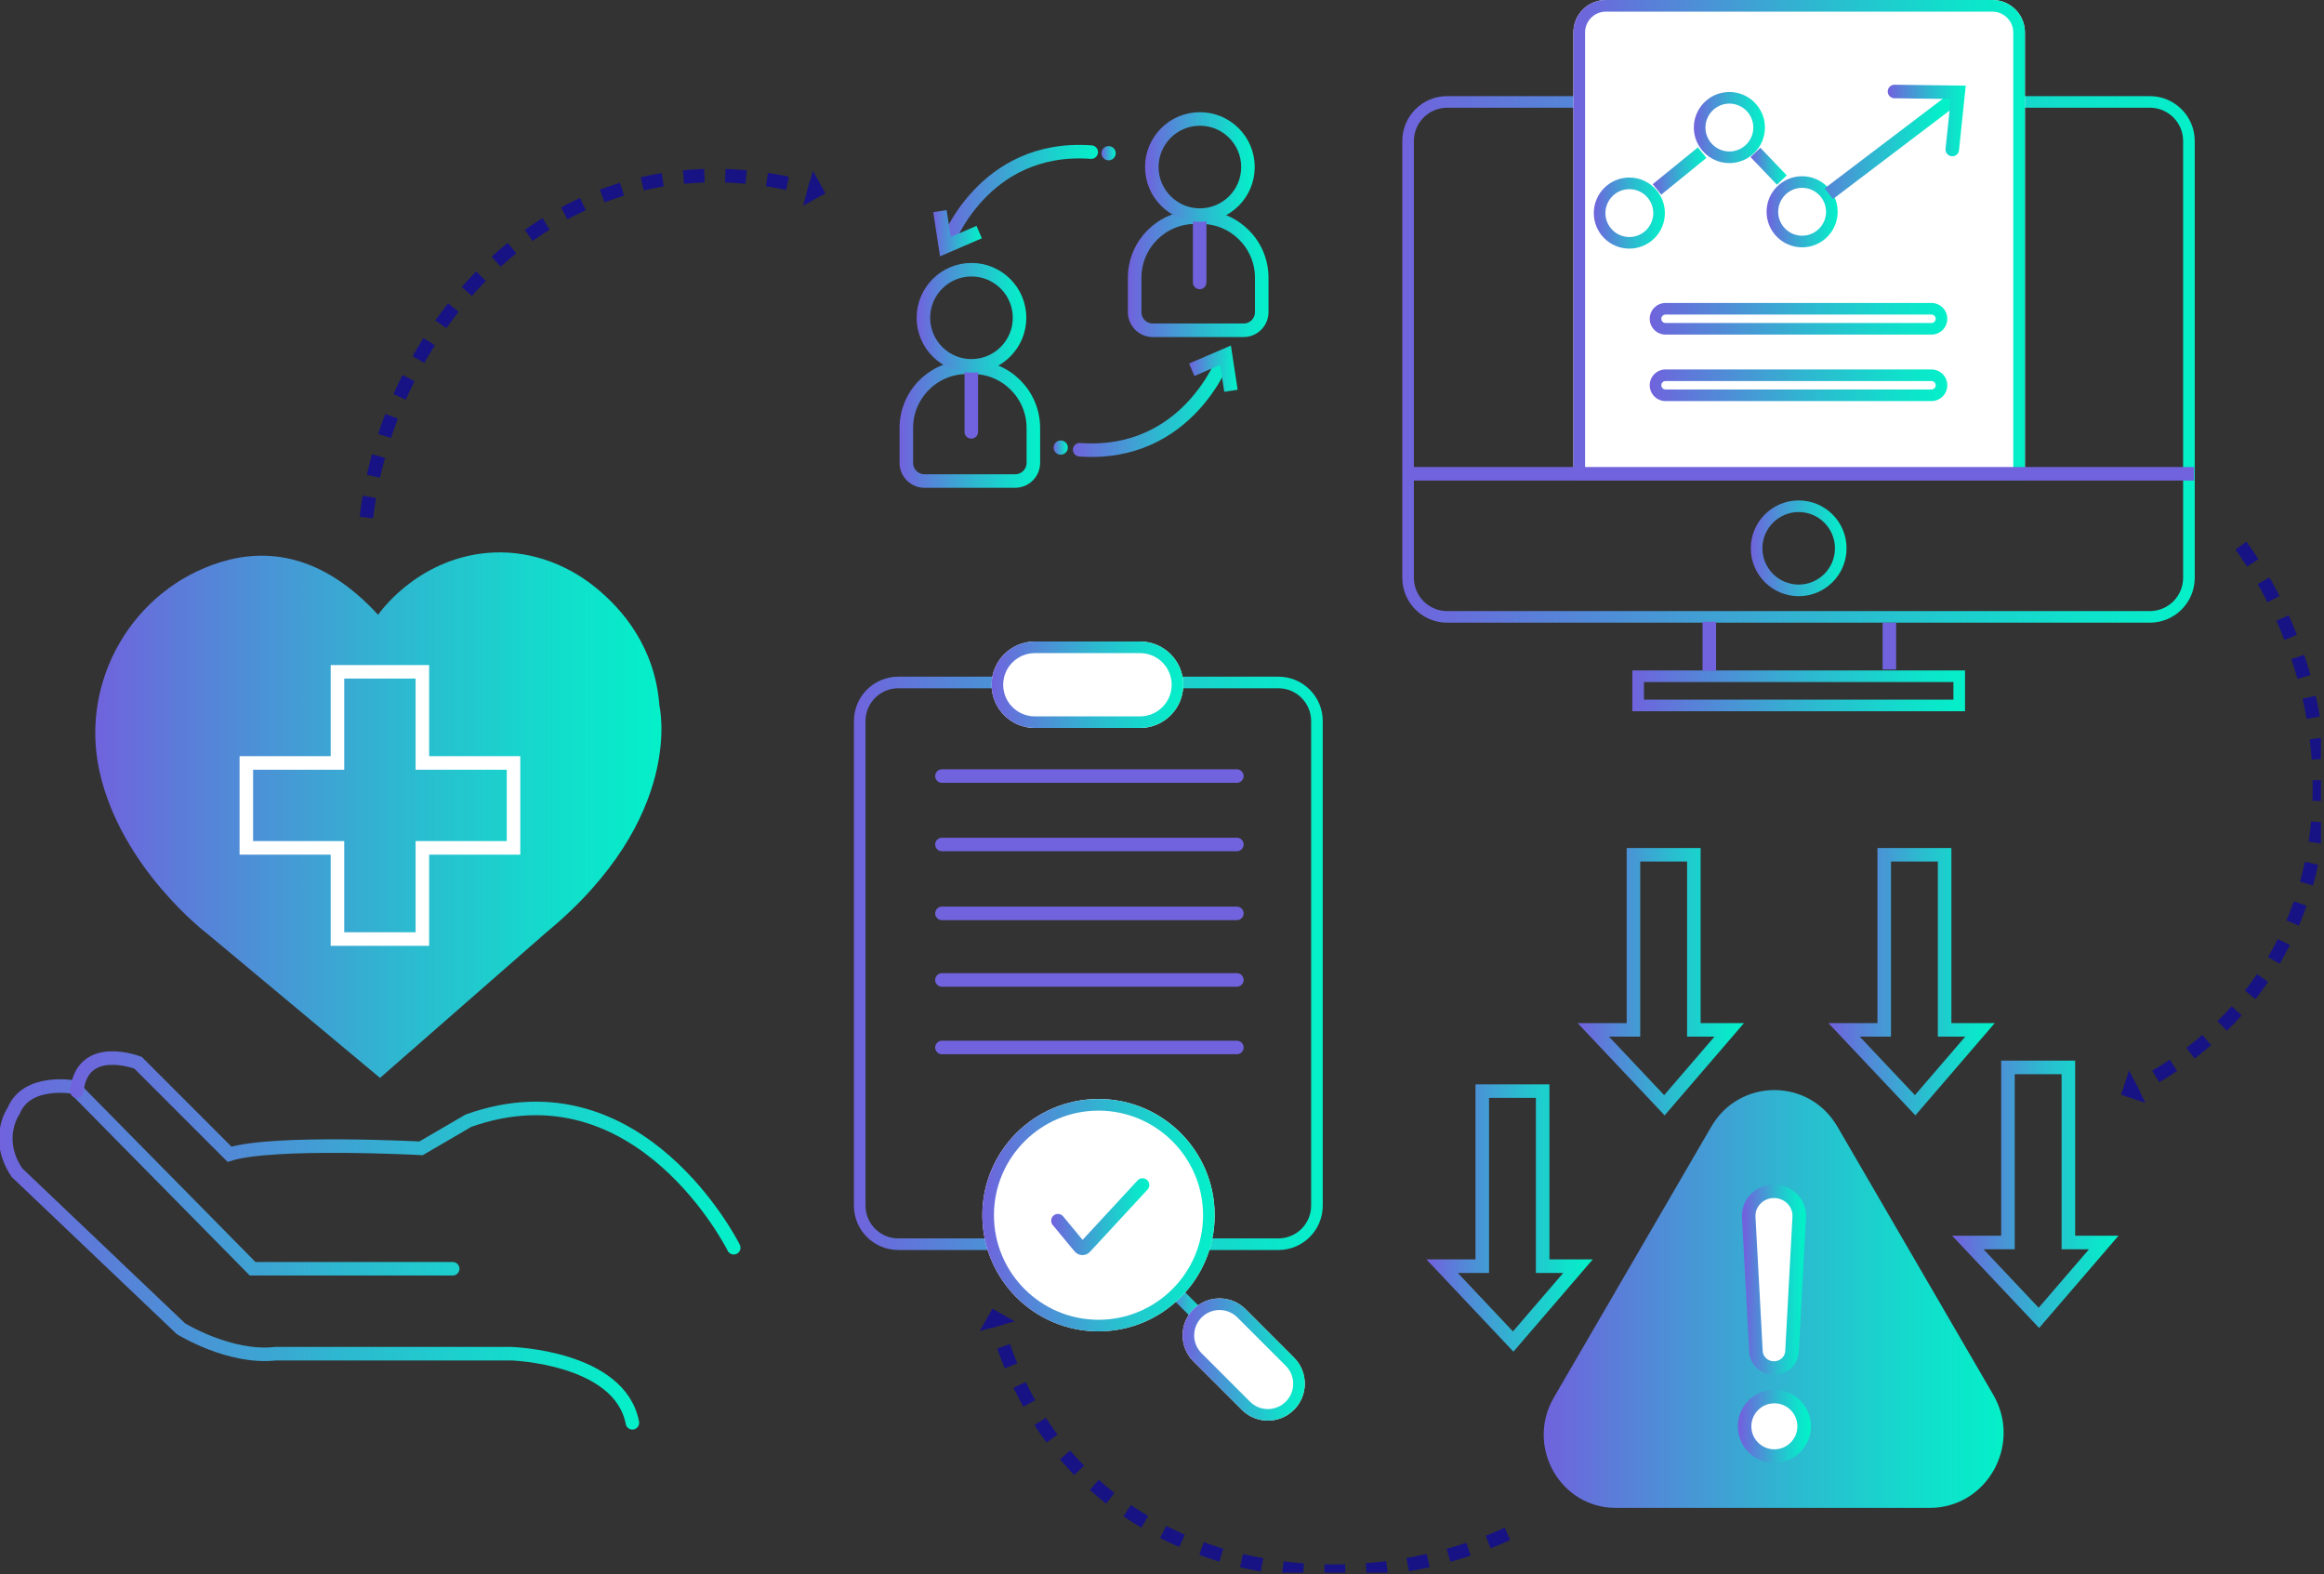 <svg width="601" height="407" viewBox="0 0 601 407" fill="none" xmlns="http://www.w3.org/2000/svg">
<rect x="0" y="0" width="601" height="407" fill="#333333" stroke="none"/>
<g clip-path="url(#clip0_142_452)">
<path d="M94.75 133.82C100.85 82.17 146.45 31.63 209.58 48.82" stroke="#171384" stroke-width="3.5" stroke-miterlimit="10" stroke-dasharray="5.41 5.41"/>
<path d="M210.23 44.17L207.68 53.21L213.48 49.96L210.23 44.17Z" fill="#171384"/>
<path d="M579.52 141.07C609.88 183.29 610.35 251.37 552.17 281.29" stroke="#171384" stroke-width="3.5" stroke-miterlimit="10" stroke-dasharray="5.41 5.41"/>
<path d="M554.82 285.16L550.6 276.77L548.521 283.08L554.82 285.16Z" fill="#171384"/>
<path d="M389.83 396.63C342.48 418.13 275.63 405.24 257.69 342.32" stroke="#171384" stroke-width="3.5" stroke-miterlimit="10" stroke-dasharray="5.41 5.41"/>
<path d="M253.37 344.16L262.42 341.67L256.65 338.39L253.37 344.16Z" fill="#171384"/>
<path d="M330.6 177.97C335.27 177.97 339.07 181.77 339.07 186.44V311.75C339.07 316.42 335.27 320.22 330.6 320.22H232.3C227.63 320.22 223.83 316.42 223.83 311.75V186.44C223.83 181.77 227.63 177.97 232.3 177.97H330.6ZM330.6 174.97H232.3C225.97 174.97 220.83 180.1 220.83 186.44V311.75C220.83 318.08 225.96 323.22 232.3 323.22H330.6C336.93 323.22 342.07 318.09 342.07 311.75V186.44C342.07 180.11 336.94 174.97 330.6 174.97Z" fill="url(#paint0_linear_142_452)"/>
<path d="M294.82 165.88H267.61C261.436 165.88 256.43 170.885 256.43 177.06C256.43 183.235 261.436 188.24 267.61 188.24H294.82C300.995 188.24 306 183.235 306 177.06C306 170.885 300.995 165.88 294.82 165.88Z" fill="white"/>
<path d="M294.82 168.88C299.33 168.88 303 172.55 303 177.06C303 181.57 299.33 185.24 294.82 185.24H267.61C263.1 185.24 259.43 181.57 259.43 177.06C259.43 172.55 263.1 168.88 267.61 168.88H294.82ZM294.82 165.88H267.61C261.44 165.88 256.43 170.88 256.43 177.06C256.43 183.23 261.43 188.24 267.61 188.24H294.82C300.99 188.24 306 183.24 306 177.06C306 170.89 301 165.88 294.82 165.88Z" fill="url(#paint1_linear_142_452)"/>
<path d="M302.2 332.33L310.67 340.8" stroke="url(#paint2_linear_142_452)" stroke-width="3.5" stroke-miterlimit="10"/>
<path d="M284.08 344.25C300.671 344.25 314.12 330.801 314.12 314.21C314.12 297.619 300.671 284.17 284.08 284.17C267.489 284.17 254.04 297.619 254.04 314.21C254.04 330.801 267.489 344.25 284.08 344.25Z" fill="white"/>
<path d="M284.08 287.18C298.99 287.18 311.12 299.31 311.12 314.22C311.12 329.13 298.99 341.26 284.08 341.26C269.17 341.26 257.04 329.13 257.04 314.22C257.04 299.31 269.17 287.18 284.08 287.18ZM284.08 284.18C267.49 284.18 254.04 297.63 254.04 314.22C254.04 330.81 267.49 344.26 284.08 344.26C300.67 344.26 314.12 330.81 314.12 314.22C314.12 297.63 300.67 284.18 284.08 284.18Z" fill="url(#paint3_linear_142_452)"/>
<path d="M322.114 338.529C318.388 334.803 312.348 334.803 308.622 338.529C304.897 342.254 304.897 348.295 308.622 352.02L321.138 364.536C324.864 368.262 330.904 368.262 334.63 364.536C338.355 360.811 338.355 354.77 334.63 351.045L322.114 338.529Z" fill="white"/>
<path d="M315.37 338.74C317.12 338.74 318.76 339.42 320 340.66L332.51 353.17C333.75 354.41 334.43 356.05 334.43 357.8C334.43 359.55 333.75 361.19 332.51 362.43C331.27 363.67 329.63 364.35 327.88 364.35C326.13 364.35 324.49 363.67 323.25 362.43L310.74 349.92C309.5 348.68 308.82 347.04 308.82 345.29C308.82 343.54 309.5 341.9 310.74 340.66C311.98 339.42 313.62 338.74 315.37 338.74ZM315.37 335.74C312.93 335.74 310.49 336.67 308.62 338.53C304.89 342.26 304.89 348.3 308.62 352.02L321.13 364.53C322.99 366.39 325.44 367.32 327.88 367.32C330.32 367.32 332.76 366.39 334.63 364.53C338.36 360.8 338.36 354.76 334.63 351.04L322.12 338.53C320.26 336.67 317.81 335.74 315.37 335.74Z" fill="url(#paint4_linear_142_452)"/>
<path d="M273.59 315.64L279.21 322.43C279.59 322.9 280.24 322.91 280.64 322.45L295.47 306.41" stroke="url(#paint5_linear_142_452)" stroke-width="3.5" stroke-miterlimit="10" stroke-linecap="round"/>
<path d="M243.59 200.67H319.86" stroke="url(#paint6_linear_142_452)" stroke-width="3.5" stroke-miterlimit="10" stroke-linecap="round"/>
<path d="M243.59 218.36H319.86" stroke="url(#paint7_linear_142_452)" stroke-width="3.5" stroke-miterlimit="10" stroke-linecap="round"/>
<path d="M243.59 236.18H319.86" stroke="url(#paint8_linear_142_452)" stroke-width="3.5" stroke-miterlimit="10" stroke-linecap="round"/>
<path d="M243.59 253.39H319.86" stroke="url(#paint9_linear_142_452)" stroke-width="3.5" stroke-miterlimit="10" stroke-linecap="round"/>
<path d="M243.59 270.85H319.86" stroke="url(#paint10_linear_142_452)" stroke-width="3.5" stroke-miterlimit="10" stroke-linecap="round"/>
<path d="M97.77 158.99C97.77 158.99 107.37 144.75 125.81 142.99C135.91 142.03 145.91 145.4 153.82 151.75C161.14 157.63 169.42 167.49 170.53 182.47C170.53 182.47 177.42 211.32 141.17 241.19L98.28 278.72L53.6 241.44C53.6 241.44 31.24 224.51 25.71 199.37C20.58 176.08 34.3 152.36 57.09 145.34C68.81 141.73 83.22 143.11 97.78 158.97L97.77 158.99Z" fill="url(#paint11_linear_142_452)"/>
<path d="M117.07 328.07H65.33L19.03 281.09C19.03 281.09 6.94 278.88 3.54 287.22C3.54 287.22 -1.57 294.37 4.39 303.22L46.77 343.56C46.77 343.56 59.37 351.39 71.28 350.03H132.22C132.22 350.03 160.31 350.88 163.54 367.9" stroke="url(#paint12_linear_142_452)" stroke-width="3.5" stroke-miterlimit="10" stroke-linecap="round"/>
<path d="M189.75 322.63C189.75 322.63 165.58 273.95 121.15 289.78L108.89 296.93C108.89 296.93 70.76 294.89 59.36 298.46L35.7 274.8C35.7 274.8 21.23 269.18 19.87 282.12" stroke="url(#paint13_linear_142_452)" stroke-width="3.5" stroke-miterlimit="10" stroke-linecap="round"/>
<path d="M475.16 291.31L515.47 360.65C522.98 373.58 513.82 389.9 499.05 389.9H417.83C403.43 389.9 394.5 373.98 401.82 361.39L442.55 291.32C449.88 278.71 467.83 278.71 475.16 291.32V291.31Z" fill="url(#paint14_linear_142_452)"/>
<path d="M458.76 353.74C456.28 353.74 454.23 351.85 454.1 349.44L452.23 314.73C452.03 311.09 455.01 308.03 458.76 308.03C462.51 308.03 465.49 311.09 465.29 314.73L463.42 349.44C463.29 351.85 461.24 353.74 458.76 353.74Z" fill="white" stroke="url(#paint15_linear_142_452)" stroke-width="3.5" stroke-miterlimit="10" stroke-linecap="round"/>
<path d="M458.86 376.51C463.113 376.51 466.56 373.063 466.56 368.81C466.56 364.557 463.113 361.11 458.86 361.11C454.608 361.11 451.16 364.557 451.16 368.81C451.16 373.063 454.608 376.51 458.86 376.51Z" fill="white" stroke="url(#paint16_linear_142_452)" stroke-width="3.5" stroke-miterlimit="10" stroke-linecap="round"/>
<path d="M398.94 327.4V282.13H383.32V327.4H372.94L391.32 346.89L408.08 327.4H398.94Z" stroke="url(#paint17_linear_142_452)" stroke-width="3.5" stroke-miterlimit="10" stroke-linecap="round"/>
<path d="M438.04 266.3V221.02H422.42V266.3H412.04L430.42 285.79L447.19 266.3H438.04Z" stroke="url(#paint18_linear_142_452)" stroke-width="3.5" stroke-miterlimit="10" stroke-linecap="round"/>
<path d="M502.89 266.3V221.02H487.27V266.3H476.89L495.27 285.79L512.04 266.3H502.89Z" stroke="url(#paint19_linear_142_452)" stroke-width="3.5" stroke-miterlimit="10" stroke-linecap="round"/>
<path d="M534.89 321.28V276H519.27V321.28H508.89L527.27 340.77L544.04 321.28H534.89Z" stroke="url(#paint20_linear_142_452)" stroke-width="3.5" stroke-miterlimit="10" stroke-linecap="round"/>
<path d="M555.97 27.85C560.71 27.85 564.57 31.71 564.57 36.45V149.41C564.57 154.15 560.71 158.01 555.97 158.01H374.24C369.5 158.01 365.64 154.15 365.64 149.41V36.46C365.64 31.72 369.5 27.86 374.24 27.86H555.97M555.97 24.85H374.24C367.83 24.85 362.64 30.05 362.64 36.45V149.41C362.64 155.82 367.84 161.01 374.24 161.01H555.97C562.38 161.01 567.57 155.81 567.57 149.41V36.46C567.57 30.05 562.37 24.86 555.97 24.86V24.85Z" fill="url(#paint21_linear_142_452)"/>
<path d="M523.66 124.07H406.89V8.38C406.89 3.75 410.64 0 415.27 0H515.27C519.9 0 523.65 3.75 523.65 8.38V124.06L523.66 124.07Z" fill="white"/>
<path d="M515.27 3.02C518.23 3.02 520.64 5.43 520.64 8.39V121.05H409.91V8.38C409.91 5.42 412.32 3.01 415.28 3.01H515.28M515.27 0H415.27C410.64 0 406.89 3.75 406.89 8.38V124.06H523.66V8.38C523.66 3.75 519.91 0 515.27 0Z" fill="url(#paint22_linear_142_452)"/>
<path d="M505.17 176.36V180.91H425.13V176.36H505.17ZM508.17 173.36H422.13V183.91H508.17V173.36Z" fill="url(#paint23_linear_142_452)"/>
<path d="M442.04 160.77V173.45" stroke="url(#paint24_linear_142_452)" stroke-width="3.5" stroke-miterlimit="10"/>
<path d="M488.6 161.02V173.11" stroke="url(#paint25_linear_142_452)" stroke-width="3.5" stroke-miterlimit="10"/>
<path d="M499.49 81.34C500.09 81.34 500.58 81.83 500.58 82.43C500.58 83.03 500.09 83.52 499.49 83.52H430.72C430.12 83.52 429.63 83.03 429.63 82.43C429.63 81.83 430.12 81.34 430.72 81.34H499.49ZM499.49 78.34H430.72C428.46 78.34 426.63 80.17 426.63 82.43C426.63 84.69 428.46 86.52 430.72 86.52H499.49C501.75 86.52 503.58 84.69 503.58 82.43C503.58 80.17 501.75 78.34 499.49 78.34Z" fill="url(#paint26_linear_142_452)"/>
<path d="M499.49 98.53C500.09 98.53 500.58 99.02 500.58 99.62C500.58 100.22 500.09 100.71 499.49 100.71H430.72C430.12 100.71 429.63 100.22 429.63 99.62C429.63 99.02 430.12 98.53 430.72 98.53H499.49ZM499.49 95.53H430.72C428.46 95.53 426.63 97.36 426.63 99.62C426.63 101.88 428.46 103.71 430.72 103.71H499.49C501.75 103.71 503.58 101.88 503.58 99.62C503.58 97.36 501.75 95.53 499.49 95.53Z" fill="url(#paint27_linear_142_452)"/>
<path d="M421.36 48.91C424.77 48.91 427.55 51.69 427.55 55.1C427.55 58.51 424.77 61.29 421.36 61.29C417.95 61.29 415.17 58.51 415.17 55.1C415.17 51.69 417.95 48.91 421.36 48.91ZM421.36 45.91C416.28 45.91 412.17 50.03 412.17 55.1C412.17 60.17 416.29 64.29 421.36 64.29C426.43 64.29 430.55 60.17 430.55 55.1C430.55 50.03 426.43 45.91 421.36 45.91Z" fill="url(#paint28_linear_142_452)"/>
<path d="M447.23 26.79C450.64 26.79 453.42 29.57 453.42 32.98C453.42 36.39 450.64 39.17 447.23 39.17C443.82 39.17 441.04 36.39 441.04 32.98C441.04 29.57 443.82 26.79 447.23 26.79ZM447.23 23.79C442.15 23.79 438.04 27.91 438.04 32.98C438.04 38.05 442.16 42.17 447.23 42.17C452.3 42.17 456.42 38.05 456.42 32.98C456.42 27.91 452.3 23.79 447.23 23.79Z" fill="url(#paint29_linear_142_452)"/>
<path d="M466.04 48.57C469.45 48.57 472.23 51.35 472.23 54.76C472.23 58.17 469.45 60.95 466.04 60.95C462.63 60.95 459.85 58.17 459.85 54.76C459.85 51.35 462.63 48.57 466.04 48.57ZM466.04 45.57C460.96 45.57 456.85 49.69 456.85 54.76C456.85 59.83 460.97 63.95 466.04 63.95C471.11 63.95 475.23 59.83 475.23 54.76C475.23 49.69 471.11 45.57 466.04 45.57Z" fill="url(#paint30_linear_142_452)"/>
<path d="M472.94 50.09L505.51 25.38" stroke="url(#paint31_linear_142_452)" stroke-width="3.5" stroke-miterlimit="10"/>
<path d="M489.93 23.66L506.42 23.87L504.87 38.66" stroke="url(#paint32_linear_142_452)" stroke-width="3.5" stroke-miterlimit="10" stroke-linecap="round"/>
<path d="M363.15 122.51H567.4" stroke="url(#paint33_linear_142_452)" stroke-width="3.5" stroke-miterlimit="10"/>
<path d="M465.15 132.4C470.32 132.4 474.53 136.61 474.53 141.78C474.53 146.95 470.32 151.16 465.15 151.16C459.98 151.16 455.77 146.95 455.77 141.78C455.77 136.61 459.98 132.4 465.15 132.4ZM465.15 129.4C458.31 129.4 452.77 134.94 452.77 141.78C452.77 148.62 458.31 154.16 465.15 154.16C471.99 154.16 477.53 148.62 477.53 141.78C477.53 134.94 471.99 129.4 465.15 129.4Z" fill="url(#paint34_linear_142_452)"/>
<path d="M309.11 56.15H310.63C319.27 56.15 326.29 63.17 326.29 71.81V80.71C326.29 83.3 324.19 85.4 321.6 85.4H298.12C295.53 85.4 293.43 83.3 293.43 80.71V71.81C293.43 63.17 300.45 56.15 309.09 56.15H309.11Z" stroke="url(#paint35_linear_142_452)" stroke-width="3.5" stroke-miterlimit="10"/>
<path d="M310.24 56.86V73.03" stroke="url(#paint36_linear_142_452)" stroke-width="3.5" stroke-miterlimit="10" stroke-linecap="round"/>
<path d="M310.3 55.62C317.165 55.62 322.73 50.055 322.73 43.19C322.73 36.325 317.165 30.76 310.3 30.76C303.435 30.76 297.87 36.325 297.87 43.19C297.87 50.055 303.435 55.62 310.3 55.62Z" stroke="url(#paint37_linear_142_452)" stroke-width="3.5" stroke-miterlimit="10"/>
<path d="M250.09 94.96H251.52C260.19 94.96 267.23 102 267.23 110.67V119.68C267.23 122.27 265.12 124.38 262.53 124.38H239.08C236.49 124.38 234.38 122.27 234.38 119.68V110.67C234.38 102 241.42 94.96 250.09 94.96Z" stroke="url(#paint38_linear_142_452)" stroke-width="3.5" stroke-miterlimit="10"/>
<path d="M251.18 95.5V111.67" stroke="url(#paint39_linear_142_452)" stroke-width="3.5" stroke-miterlimit="10" stroke-linecap="round"/>
<path d="M251.23 94.6C258.095 94.6 263.66 89.035 263.66 82.17C263.66 75.305 258.095 69.74 251.23 69.74C244.365 69.74 238.8 75.305 238.8 82.17C238.8 89.035 244.365 94.6 251.23 94.6Z" stroke="url(#paint40_linear_142_452)" stroke-width="3.5" stroke-miterlimit="10"/>
<path d="M244.84 63.18C244.84 63.18 254.12 37.29 282.2 39.33" stroke="url(#paint41_linear_142_452)" stroke-width="3.5" stroke-miterlimit="10" stroke-linecap="round"/>
<path d="M253.22 60.01L244.48 63.78L243.07 54.59" stroke="url(#paint42_linear_142_452)" stroke-width="3.5" stroke-miterlimit="10"/>
<path d="M286.69 41.46C287.706 41.46 288.53 40.636 288.53 39.62C288.53 38.604 287.706 37.78 286.69 37.78C285.674 37.78 284.85 38.604 284.85 39.62C284.85 40.636 285.674 41.46 286.69 41.46Z" fill="url(#paint43_linear_142_452)"/>
<path d="M274.31 117.57C275.326 117.57 276.15 116.746 276.15 115.73C276.15 114.714 275.326 113.89 274.31 113.89C273.294 113.89 272.47 114.714 272.47 115.73C272.47 116.746 273.294 117.57 274.31 117.57Z" fill="url(#paint44_linear_142_452)"/>
<path d="M316.57 92.44C316.57 92.44 307.29 118.33 279.21 116.29" stroke="url(#paint45_linear_142_452)" stroke-width="3.5" stroke-miterlimit="10" stroke-linecap="round"/>
<path d="M308.19 95.61L316.93 91.85L318.33 101.04" stroke="url(#paint46_linear_142_452)" stroke-width="3.5" stroke-miterlimit="10"/>
<path d="M132.8 197.28H109.23V173.71H87.27V197.28H63.7V219.24H87.27V242.81H109.23V219.24H132.8V197.28Z" stroke="white" stroke-width="3.5" stroke-miterlimit="10" stroke-linecap="round"/>
<path d="M428.5 48.98L440.19 39.47" stroke="url(#paint47_linear_142_452)" stroke-width="3.5" stroke-miterlimit="10"/>
<path d="M460.8 46.56L453.97 39.41" stroke="url(#paint48_linear_142_452)" stroke-width="3.5" stroke-miterlimit="10"/>
</g>
<defs>
<linearGradient id="paint0_linear_142_452" x1="220.84" y1="249.09" x2="342.07" y2="249.09" gradientUnits="userSpaceOnUse">
<stop stop-color="#7063DD"/>
<stop offset="0.15" stop-color="#5C7CD9"/>
<stop offset="0.55" stop-color="#2CBAD0"/>
<stop offset="0.85" stop-color="#0FE1CB"/>
<stop offset="1" stop-color="#04F0C9"/>
</linearGradient>
<linearGradient id="paint1_linear_142_452" x1="256.43" y1="177.06" x2="306" y2="177.06" gradientUnits="userSpaceOnUse">
<stop stop-color="#7063DD"/>
<stop offset="0.15" stop-color="#5C7CD9"/>
<stop offset="0.55" stop-color="#2CBAD0"/>
<stop offset="0.85" stop-color="#0FE1CB"/>
<stop offset="1" stop-color="#04F0C9"/>
</linearGradient>
<linearGradient id="paint2_linear_142_452" x1="301.14" y1="336.56" x2="311.73" y2="336.56" gradientUnits="userSpaceOnUse">
<stop stop-color="#7063DD"/>
<stop offset="0.15" stop-color="#5C7CD9"/>
<stop offset="0.55" stop-color="#2CBAD0"/>
<stop offset="0.85" stop-color="#0FE1CB"/>
<stop offset="1" stop-color="#04F0C9"/>
</linearGradient>
<linearGradient id="paint3_linear_142_452" x1="254.05" y1="314.21" x2="314.12" y2="314.21" gradientUnits="userSpaceOnUse">
<stop stop-color="#7063DD"/>
<stop offset="0.15" stop-color="#5C7CD9"/>
<stop offset="0.55" stop-color="#2CBAD0"/>
<stop offset="0.85" stop-color="#0FE1CB"/>
<stop offset="1" stop-color="#04F0C9"/>
</linearGradient>
<linearGradient id="paint4_linear_142_452" x1="305.68" y1="351.15" x2="337.57" y2="351.92" gradientUnits="userSpaceOnUse">
<stop stop-color="#7063DD"/>
<stop offset="0.15" stop-color="#5C7CD9"/>
<stop offset="0.55" stop-color="#2CBAD0"/>
<stop offset="0.85" stop-color="#0FE1CB"/>
<stop offset="1" stop-color="#04F0C9"/>
</linearGradient>
<linearGradient id="paint5_linear_142_452" x1="272.13" y1="314.22" x2="296.77" y2="314.82" gradientUnits="userSpaceOnUse">
<stop stop-color="#7063DD"/>
<stop offset="0.15" stop-color="#5C7CD9"/>
<stop offset="0.55" stop-color="#2CBAD0"/>
<stop offset="0.85" stop-color="#0FE1CB"/>
<stop offset="1" stop-color="#04F0C9"/>
</linearGradient>
<linearGradient id="paint6_linear_142_452" x1="-nan" y1="-nan" x2="-nan" y2="-nan" gradientUnits="userSpaceOnUse">
<stop stop-color="#7063DD"/>
<stop offset="0.15" stop-color="#5C7CD9"/>
<stop offset="0.55" stop-color="#2CBAD0"/>
<stop offset="0.85" stop-color="#0FE1CB"/>
<stop offset="1" stop-color="#04F0C9"/>
</linearGradient>
<linearGradient id="paint7_linear_142_452" x1="-nan" y1="-nan" x2="-nan" y2="-nan" gradientUnits="userSpaceOnUse">
<stop stop-color="#7063DD"/>
<stop offset="0.15" stop-color="#5C7CD9"/>
<stop offset="0.55" stop-color="#2CBAD0"/>
<stop offset="0.85" stop-color="#0FE1CB"/>
<stop offset="1" stop-color="#04F0C9"/>
</linearGradient>
<linearGradient id="paint8_linear_142_452" x1="-nan" y1="-nan" x2="-nan" y2="-nan" gradientUnits="userSpaceOnUse">
<stop stop-color="#7063DD"/>
<stop offset="0.15" stop-color="#5C7CD9"/>
<stop offset="0.55" stop-color="#2CBAD0"/>
<stop offset="0.85" stop-color="#0FE1CB"/>
<stop offset="1" stop-color="#04F0C9"/>
</linearGradient>
<linearGradient id="paint9_linear_142_452" x1="-nan" y1="-nan" x2="-nan" y2="-nan" gradientUnits="userSpaceOnUse">
<stop stop-color="#7063DD"/>
<stop offset="0.15" stop-color="#5C7CD9"/>
<stop offset="0.55" stop-color="#2CBAD0"/>
<stop offset="0.85" stop-color="#0FE1CB"/>
<stop offset="1" stop-color="#04F0C9"/>
</linearGradient>
<linearGradient id="paint10_linear_142_452" x1="-nan" y1="-nan" x2="-nan" y2="-nan" gradientUnits="userSpaceOnUse">
<stop stop-color="#7063DD"/>
<stop offset="0.15" stop-color="#5C7CD9"/>
<stop offset="0.55" stop-color="#2CBAD0"/>
<stop offset="0.85" stop-color="#0FE1CB"/>
<stop offset="1" stop-color="#04F0C9"/>
</linearGradient>
<linearGradient id="paint11_linear_142_452" x1="24.64" y1="210.78" x2="171.06" y2="210.78" gradientUnits="userSpaceOnUse">
<stop stop-color="#7063DD"/>
<stop offset="0.15" stop-color="#5C7CD9"/>
<stop offset="0.55" stop-color="#2CBAD0"/>
<stop offset="0.85" stop-color="#0FE1CB"/>
<stop offset="1" stop-color="#04F0C9"/>
</linearGradient>
<linearGradient id="paint12_linear_142_452" x1="0" y1="324.36" x2="165.04" y2="324.36" gradientUnits="userSpaceOnUse">
<stop stop-color="#7063DD"/>
<stop offset="0.15" stop-color="#5C7CD9"/>
<stop offset="0.55" stop-color="#2CBAD0"/>
<stop offset="0.85" stop-color="#0FE1CB"/>
<stop offset="1" stop-color="#04F0C9"/>
</linearGradient>
<linearGradient id="paint13_linear_142_452" x1="18.38" y1="298.1" x2="191.25" y2="298.1" gradientUnits="userSpaceOnUse">
<stop stop-color="#7063DD"/>
<stop offset="0.15" stop-color="#5C7CD9"/>
<stop offset="0.55" stop-color="#2CBAD0"/>
<stop offset="0.85" stop-color="#0FE1CB"/>
<stop offset="1" stop-color="#04F0C9"/>
</linearGradient>
<linearGradient id="paint14_linear_142_452" x1="399.2" y1="335.88" x2="518.15" y2="335.88" gradientUnits="userSpaceOnUse">
<stop stop-color="#7063DD"/>
<stop offset="0.15" stop-color="#5C7CD9"/>
<stop offset="0.55" stop-color="#2CBAD0"/>
<stop offset="0.85" stop-color="#0FE1CB"/>
<stop offset="1" stop-color="#04F0C9"/>
</linearGradient>
<linearGradient id="paint15_linear_142_452" x1="451.22" y1="330.89" x2="466.3" y2="330.89" gradientUnits="userSpaceOnUse">
<stop stop-color="#7063DD"/>
<stop offset="0.15" stop-color="#5C7CD9"/>
<stop offset="0.55" stop-color="#2CBAD0"/>
<stop offset="0.85" stop-color="#0FE1CB"/>
<stop offset="1" stop-color="#04F0C9"/>
</linearGradient>
<linearGradient id="paint16_linear_142_452" x1="450.16" y1="368.81" x2="467.55" y2="368.81" gradientUnits="userSpaceOnUse">
<stop stop-color="#7063DD"/>
<stop offset="0.15" stop-color="#5C7CD9"/>
<stop offset="0.55" stop-color="#2CBAD0"/>
<stop offset="0.85" stop-color="#0FE1CB"/>
<stop offset="1" stop-color="#04F0C9"/>
</linearGradient>
<linearGradient id="paint17_linear_142_452" x1="369.46" y1="314.88" x2="411.35" y2="314.88" gradientUnits="userSpaceOnUse">
<stop stop-color="#7063DD"/>
<stop offset="0.15" stop-color="#5C7CD9"/>
<stop offset="0.55" stop-color="#2CBAD0"/>
<stop offset="0.85" stop-color="#0FE1CB"/>
<stop offset="1" stop-color="#04F0C9"/>
</linearGradient>
<linearGradient id="paint18_linear_142_452" x1="408.56" y1="253.78" x2="450.45" y2="253.78" gradientUnits="userSpaceOnUse">
<stop stop-color="#7063DD"/>
<stop offset="0.15" stop-color="#5C7CD9"/>
<stop offset="0.55" stop-color="#2CBAD0"/>
<stop offset="0.85" stop-color="#0FE1CB"/>
<stop offset="1" stop-color="#04F0C9"/>
</linearGradient>
<linearGradient id="paint19_linear_142_452" x1="473.41" y1="253.78" x2="515.31" y2="253.78" gradientUnits="userSpaceOnUse">
<stop stop-color="#7063DD"/>
<stop offset="0.15" stop-color="#5C7CD9"/>
<stop offset="0.55" stop-color="#2CBAD0"/>
<stop offset="0.85" stop-color="#0FE1CB"/>
<stop offset="1" stop-color="#04F0C9"/>
</linearGradient>
<linearGradient id="paint20_linear_142_452" x1="505.41" y1="308.76" x2="547.31" y2="308.76" gradientUnits="userSpaceOnUse">
<stop stop-color="#7063DD"/>
<stop offset="0.15" stop-color="#5C7CD9"/>
<stop offset="0.55" stop-color="#2CBAD0"/>
<stop offset="0.85" stop-color="#0FE1CB"/>
<stop offset="1" stop-color="#04F0C9"/>
</linearGradient>
<linearGradient id="paint21_linear_142_452" x1="362.64" y1="92.94" x2="567.57" y2="92.94" gradientUnits="userSpaceOnUse">
<stop stop-color="#7063DD"/>
<stop offset="0.15" stop-color="#5C7CD9"/>
<stop offset="0.55" stop-color="#2CBAD0"/>
<stop offset="0.85" stop-color="#0FE1CB"/>
<stop offset="1" stop-color="#04F0C9"/>
</linearGradient>
<linearGradient id="paint22_linear_142_452" x1="406.89" y1="62.03" x2="523.66" y2="62.03" gradientUnits="userSpaceOnUse">
<stop stop-color="#7063DD"/>
<stop offset="0.15" stop-color="#5C7CD9"/>
<stop offset="0.55" stop-color="#2CBAD0"/>
<stop offset="0.85" stop-color="#0FE1CB"/>
<stop offset="1" stop-color="#04F0C9"/>
</linearGradient>
<linearGradient id="paint23_linear_142_452" x1="422.13" y1="178.64" x2="508.17" y2="178.64" gradientUnits="userSpaceOnUse">
<stop stop-color="#7063DD"/>
<stop offset="0.15" stop-color="#5C7CD9"/>
<stop offset="0.55" stop-color="#2CBAD0"/>
<stop offset="0.85" stop-color="#0FE1CB"/>
<stop offset="1" stop-color="#04F0C9"/>
</linearGradient>
<linearGradient id="paint24_linear_142_452" x1="-nan" y1="-nan" x2="-nan" y2="-nan" gradientUnits="userSpaceOnUse">
<stop stop-color="#7063DD"/>
<stop offset="0.15" stop-color="#5C7CD9"/>
<stop offset="0.55" stop-color="#2CBAD0"/>
<stop offset="0.85" stop-color="#0FE1CB"/>
<stop offset="1" stop-color="#04F0C9"/>
</linearGradient>
<linearGradient id="paint25_linear_142_452" x1="-nan" y1="-nan" x2="-nan" y2="-nan" gradientUnits="userSpaceOnUse">
<stop stop-color="#7063DD"/>
<stop offset="0.15" stop-color="#5C7CD9"/>
<stop offset="0.55" stop-color="#2CBAD0"/>
<stop offset="0.85" stop-color="#0FE1CB"/>
<stop offset="1" stop-color="#04F0C9"/>
</linearGradient>
<linearGradient id="paint26_linear_142_452" x1="426.64" y1="82.43" x2="503.57" y2="82.43" gradientUnits="userSpaceOnUse">
<stop stop-color="#7063DD"/>
<stop offset="0.15" stop-color="#5C7CD9"/>
<stop offset="0.55" stop-color="#2CBAD0"/>
<stop offset="0.85" stop-color="#0FE1CB"/>
<stop offset="1" stop-color="#04F0C9"/>
</linearGradient>
<linearGradient id="paint27_linear_142_452" x1="426.64" y1="99.62" x2="503.57" y2="99.62" gradientUnits="userSpaceOnUse">
<stop stop-color="#7063DD"/>
<stop offset="0.15" stop-color="#5C7CD9"/>
<stop offset="0.55" stop-color="#2CBAD0"/>
<stop offset="0.85" stop-color="#0FE1CB"/>
<stop offset="1" stop-color="#04F0C9"/>
</linearGradient>
<linearGradient id="paint28_linear_142_452" x1="412.17" y1="55.11" x2="430.55" y2="55.11" gradientUnits="userSpaceOnUse">
<stop stop-color="#7063DD"/>
<stop offset="0.15" stop-color="#5C7CD9"/>
<stop offset="0.55" stop-color="#2CBAD0"/>
<stop offset="0.85" stop-color="#0FE1CB"/>
<stop offset="1" stop-color="#04F0C9"/>
</linearGradient>
<linearGradient id="paint29_linear_142_452" x1="438.04" y1="32.98" x2="456.43" y2="32.98" gradientUnits="userSpaceOnUse">
<stop stop-color="#7063DD"/>
<stop offset="0.15" stop-color="#5C7CD9"/>
<stop offset="0.55" stop-color="#2CBAD0"/>
<stop offset="0.85" stop-color="#0FE1CB"/>
<stop offset="1" stop-color="#04F0C9"/>
</linearGradient>
<linearGradient id="paint30_linear_142_452" x1="456.85" y1="54.77" x2="475.23" y2="54.77" gradientUnits="userSpaceOnUse">
<stop stop-color="#7063DD"/>
<stop offset="0.15" stop-color="#5C7CD9"/>
<stop offset="0.55" stop-color="#2CBAD0"/>
<stop offset="0.85" stop-color="#0FE1CB"/>
<stop offset="1" stop-color="#04F0C9"/>
</linearGradient>
<linearGradient id="paint31_linear_142_452" x1="465.82" y1="36.19" x2="501.589" y2="38.766" gradientUnits="userSpaceOnUse">
<stop stop-color="#7063DD"/>
<stop offset="0.15" stop-color="#5C7CD9"/>
<stop offset="0.55" stop-color="#2CBAD0"/>
<stop offset="0.85" stop-color="#0FE1CB"/>
<stop offset="1" stop-color="#04F0C9"/>
</linearGradient>
<linearGradient id="paint32_linear_142_452" x1="488.43" y1="31.16" x2="508.08" y2="31.16" gradientUnits="userSpaceOnUse">
<stop stop-color="#7063DD"/>
<stop offset="0.15" stop-color="#5C7CD9"/>
<stop offset="0.55" stop-color="#2CBAD0"/>
<stop offset="0.85" stop-color="#0FE1CB"/>
<stop offset="1" stop-color="#04F0C9"/>
</linearGradient>
<linearGradient id="paint33_linear_142_452" x1="-nan" y1="-nan" x2="-nan" y2="-nan" gradientUnits="userSpaceOnUse">
<stop stop-color="#7063DD"/>
<stop offset="0.15" stop-color="#5C7CD9"/>
<stop offset="0.55" stop-color="#2CBAD0"/>
<stop offset="0.85" stop-color="#0FE1CB"/>
<stop offset="1" stop-color="#04F0C9"/>
</linearGradient>
<linearGradient id="paint34_linear_142_452" x1="452.77" y1="141.79" x2="477.53" y2="141.79" gradientUnits="userSpaceOnUse">
<stop stop-color="#7063DD"/>
<stop offset="0.15" stop-color="#5C7CD9"/>
<stop offset="0.55" stop-color="#2CBAD0"/>
<stop offset="0.85" stop-color="#0FE1CB"/>
<stop offset="1" stop-color="#04F0C9"/>
</linearGradient>
<linearGradient id="paint35_linear_142_452" x1="292.02" y1="70.78" x2="327.73" y2="70.78" gradientUnits="userSpaceOnUse">
<stop stop-color="#7063DD"/>
<stop offset="0.15" stop-color="#5C7CD9"/>
<stop offset="0.55" stop-color="#2CBAD0"/>
<stop offset="0.85" stop-color="#0FE1CB"/>
<stop offset="1" stop-color="#04F0C9"/>
</linearGradient>
<linearGradient id="paint36_linear_142_452" x1="-nan" y1="-nan" x2="-nan" y2="-nan" gradientUnits="userSpaceOnUse">
<stop stop-color="#7063DD"/>
<stop offset="0.15" stop-color="#5C7CD9"/>
<stop offset="0.55" stop-color="#2CBAD0"/>
<stop offset="0.85" stop-color="#0FE1CB"/>
<stop offset="1" stop-color="#04F0C9"/>
</linearGradient>
<linearGradient id="paint37_linear_142_452" x1="296.37" y1="43.19" x2="324.22" y2="43.19" gradientUnits="userSpaceOnUse">
<stop stop-color="#7063DD"/>
<stop offset="0.15" stop-color="#5C7CD9"/>
<stop offset="0.55" stop-color="#2CBAD0"/>
<stop offset="0.85" stop-color="#0FE1CB"/>
<stop offset="1" stop-color="#04F0C9"/>
</linearGradient>
<linearGradient id="paint38_linear_142_452" x1="232.95" y1="109.67" x2="268.67" y2="109.67" gradientUnits="userSpaceOnUse">
<stop stop-color="#7063DD"/>
<stop offset="0.15" stop-color="#5C7CD9"/>
<stop offset="0.55" stop-color="#2CBAD0"/>
<stop offset="0.85" stop-color="#0FE1CB"/>
<stop offset="1" stop-color="#04F0C9"/>
</linearGradient>
<linearGradient id="paint39_linear_142_452" x1="-nan" y1="-nan" x2="-nan" y2="-nan" gradientUnits="userSpaceOnUse">
<stop stop-color="#7063DD"/>
<stop offset="0.15" stop-color="#5C7CD9"/>
<stop offset="0.55" stop-color="#2CBAD0"/>
<stop offset="0.85" stop-color="#0FE1CB"/>
<stop offset="1" stop-color="#04F0C9"/>
</linearGradient>
<linearGradient id="paint40_linear_142_452" x1="237.31" y1="82.17" x2="265.16" y2="82.17" gradientUnits="userSpaceOnUse">
<stop stop-color="#7063DD"/>
<stop offset="0.15" stop-color="#5C7CD9"/>
<stop offset="0.55" stop-color="#2CBAD0"/>
<stop offset="0.85" stop-color="#0FE1CB"/>
<stop offset="1" stop-color="#04F0C9"/>
</linearGradient>
<linearGradient id="paint41_linear_142_452" x1="243.34" y1="51.2" x2="283.7" y2="51.2" gradientUnits="userSpaceOnUse">
<stop stop-color="#7063DD"/>
<stop offset="0.15" stop-color="#5C7CD9"/>
<stop offset="0.55" stop-color="#2CBAD0"/>
<stop offset="0.85" stop-color="#0FE1CB"/>
<stop offset="1" stop-color="#04F0C9"/>
</linearGradient>
<linearGradient id="paint42_linear_142_452" x1="241.49" y1="60.21" x2="253.86" y2="60.21" gradientUnits="userSpaceOnUse">
<stop stop-color="#7063DD"/>
<stop offset="0.15" stop-color="#5C7CD9"/>
<stop offset="0.55" stop-color="#2CBAD0"/>
<stop offset="0.85" stop-color="#0FE1CB"/>
<stop offset="1" stop-color="#04F0C9"/>
</linearGradient>
<linearGradient id="paint43_linear_142_452" x1="284.86" y1="39.62" x2="288.53" y2="39.62" gradientUnits="userSpaceOnUse">
<stop stop-color="#7063DD"/>
<stop offset="0.15" stop-color="#5C7CD9"/>
<stop offset="0.55" stop-color="#2CBAD0"/>
<stop offset="0.85" stop-color="#0FE1CB"/>
<stop offset="1" stop-color="#04F0C9"/>
</linearGradient>
<linearGradient id="paint44_linear_142_452" x1="272.48" y1="115.73" x2="276.15" y2="115.73" gradientUnits="userSpaceOnUse">
<stop stop-color="#7063DD"/>
<stop offset="0.15" stop-color="#5C7CD9"/>
<stop offset="0.55" stop-color="#2CBAD0"/>
<stop offset="0.85" stop-color="#0FE1CB"/>
<stop offset="1" stop-color="#04F0C9"/>
</linearGradient>
<linearGradient id="paint45_linear_142_452" x1="277.71" y1="104.42" x2="318.07" y2="104.42" gradientUnits="userSpaceOnUse">
<stop stop-color="#7063DD"/>
<stop offset="0.15" stop-color="#5C7CD9"/>
<stop offset="0.55" stop-color="#2CBAD0"/>
<stop offset="0.85" stop-color="#0FE1CB"/>
<stop offset="1" stop-color="#04F0C9"/>
</linearGradient>
<linearGradient id="paint46_linear_142_452" x1="307.55" y1="95.42" x2="319.92" y2="95.42" gradientUnits="userSpaceOnUse">
<stop stop-color="#7063DD"/>
<stop offset="0.15" stop-color="#5C7CD9"/>
<stop offset="0.55" stop-color="#2CBAD0"/>
<stop offset="0.85" stop-color="#0FE1CB"/>
<stop offset="1" stop-color="#04F0C9"/>
</linearGradient>
<linearGradient id="paint47_linear_142_452" x1="427.56" y1="44.23" x2="441.13" y2="44.23" gradientUnits="userSpaceOnUse">
<stop stop-color="#7063DD"/>
<stop offset="0.15" stop-color="#5C7CD9"/>
<stop offset="0.55" stop-color="#2CBAD0"/>
<stop offset="0.85" stop-color="#0FE1CB"/>
<stop offset="1" stop-color="#04F0C9"/>
</linearGradient>
<linearGradient id="paint48_linear_142_452" x1="452.89" y1="42.98" x2="461.89" y2="42.98" gradientUnits="userSpaceOnUse">
<stop stop-color="#7063DD"/>
<stop offset="0.15" stop-color="#5C7CD9"/>
<stop offset="0.55" stop-color="#2CBAD0"/>
<stop offset="0.85" stop-color="#0FE1CB"/>
<stop offset="1" stop-color="#04F0C9"/>
</linearGradient>
<clipPath id="clip0_142_452">
<rect width="600.21" height="406.66" fill="white"/>
</clipPath>
</defs>
</svg>
